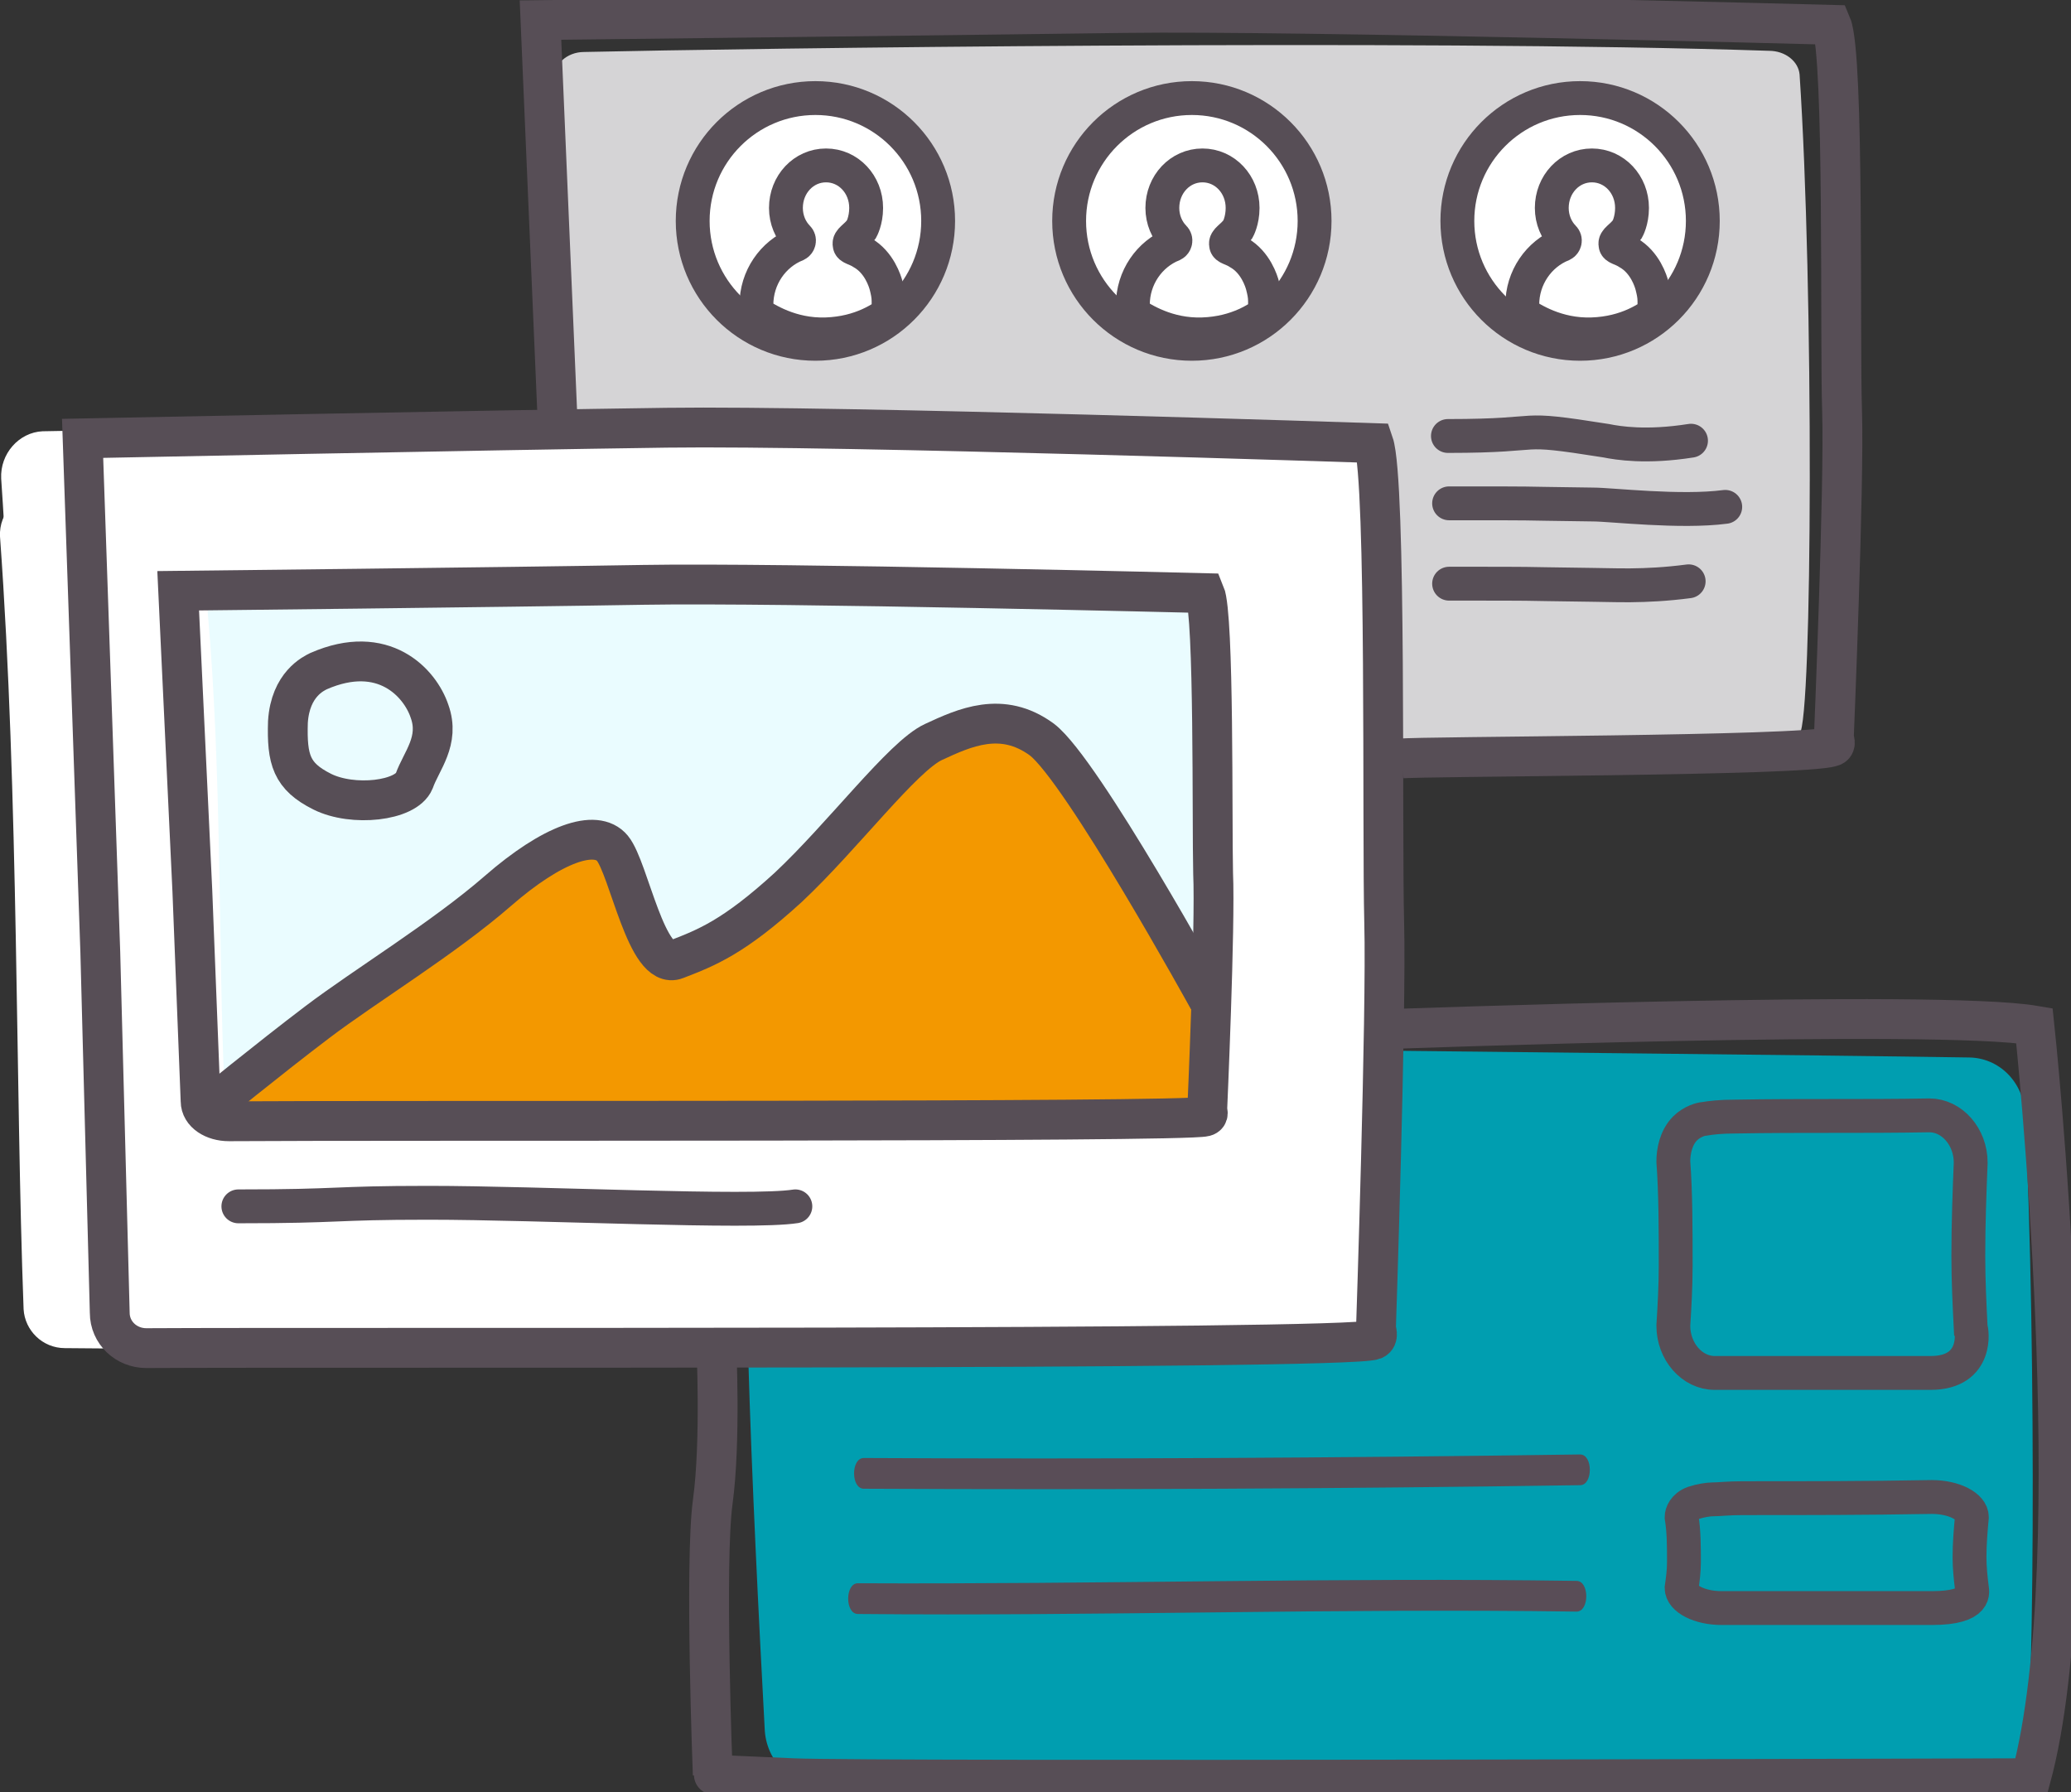 <svg width="104" height="90" viewBox="0 0 104 90" fill="none" xmlns="http://www.w3.org/2000/svg">
<rect x="0" y="0" width="104" height="90" fill="#333333" stroke="none"/>
<g clip-path="url(#clip0_0_544)">
<path d="M66.844 37.376C79.941 37.317 90.133 37.08 90.37 36.842C91.022 36.19 91.082 14.357 90.37 3.738C90.311 3.085 89.659 2.551 88.83 2.551C70.933 1.958 37.215 2.432 29.333 2.61C28.445 2.61 27.793 3.263 27.793 3.975C28.267 9.789 28.504 15.425 28.563 21.477" fill="#D5D4D6"/>
<path d="M60.504 17.442C63.907 17.442 66.667 14.68 66.667 11.272C66.667 7.865 63.907 5.102 60.504 5.102C57.1 5.102 54.341 7.865 54.341 11.272C54.341 14.68 57.1 17.442 60.504 17.442Z" fill="white"/>
<path d="M59.852 17.264C63.256 17.264 66.015 14.502 66.015 11.094C66.015 7.687 63.256 4.924 59.852 4.924C56.448 4.924 53.689 7.687 53.689 11.094C53.689 14.502 56.448 17.264 59.852 17.264Z" stroke="#574E56" stroke-width="1.7" stroke-miterlimit="10" stroke-linecap="round"/>
<path d="M63.17 15.307C63.17 15.247 63.17 15.188 63.17 15.129C63.17 14.832 63.111 14.595 63.052 14.357C62.993 14.12 62.696 13.171 61.867 12.696C61.511 12.459 61.215 12.459 61.215 12.281C61.156 12.043 61.511 11.925 61.807 11.51C61.807 11.51 62.044 11.094 62.044 10.442C62.044 9.255 61.156 8.306 60.03 8.306C58.904 8.306 58.015 9.255 58.015 10.442C58.015 11.035 58.252 11.569 58.607 11.925C58.726 12.043 58.667 12.222 58.548 12.281C57.363 12.755 56.533 13.942 56.533 15.307V15.722C57.007 16.018 58.252 16.849 60.03 16.79C61.807 16.73 62.874 15.959 63.348 15.603C63.23 15.485 63.17 15.425 63.17 15.307Z" fill="white"/>
<path d="M63.526 15.307C63.526 15.247 63.526 15.188 63.526 15.129C63.526 14.832 63.467 14.595 63.407 14.357C63.348 14.12 63.052 13.171 62.222 12.696C61.867 12.459 61.57 12.459 61.57 12.281C61.511 12.043 61.867 11.925 62.163 11.51C62.163 11.51 62.4 11.094 62.4 10.442C62.4 9.255 61.511 8.306 60.385 8.306C59.259 8.306 58.37 9.255 58.37 10.442C58.37 11.035 58.607 11.569 58.963 11.925C59.081 12.043 59.022 12.222 58.904 12.281C57.718 12.755 56.889 13.942 56.889 15.307V15.722C57.363 16.018 58.607 16.849 60.385 16.79C62.163 16.73 63.23 15.959 63.704 15.603C63.585 15.485 63.526 15.425 63.526 15.307Z" stroke="#574E56" stroke-width="1.7" stroke-miterlimit="10" stroke-linecap="round"/>
<path d="M80.059 17.442C83.463 17.442 86.222 14.68 86.222 11.272C86.222 7.865 83.463 5.102 80.059 5.102C76.656 5.102 73.896 7.865 73.896 11.272C73.896 14.68 76.656 17.442 80.059 17.442Z" fill="white"/>
<path d="M79.348 17.264C82.752 17.264 85.511 14.502 85.511 11.094C85.511 7.687 82.752 4.924 79.348 4.924C75.944 4.924 73.185 7.687 73.185 11.094C73.185 14.502 75.944 17.264 79.348 17.264Z" stroke="#574E56" stroke-width="1.7" stroke-miterlimit="10" stroke-linecap="round"/>
<path d="M82.726 15.307C82.726 15.247 82.726 15.188 82.726 15.129C82.726 14.832 82.667 14.595 82.607 14.357C82.548 14.12 82.252 13.171 81.422 12.696C81.067 12.459 80.77 12.459 80.77 12.281C80.711 12.043 81.067 11.925 81.363 11.51C81.363 11.51 81.6 11.094 81.6 10.442C81.6 9.255 80.711 8.306 79.585 8.306C78.459 8.306 77.57 9.255 77.57 10.442C77.57 11.035 77.807 11.569 78.163 11.925C78.281 12.043 78.222 12.222 78.104 12.281C76.918 12.755 76.089 13.942 76.089 15.307V15.722C76.563 16.018 77.807 16.849 79.585 16.79C81.363 16.73 82.43 15.959 82.904 15.603C82.726 15.485 82.726 15.425 82.726 15.307Z" fill="white"/>
<path d="M83.082 15.307C83.082 15.247 83.082 15.188 83.082 15.129C83.082 14.832 83.022 14.595 82.963 14.357C82.904 14.12 82.607 13.171 81.778 12.696C81.422 12.459 81.126 12.459 81.126 12.281C81.067 12.043 81.422 11.925 81.719 11.51C81.719 11.51 81.956 11.094 81.956 10.442C81.956 9.255 81.067 8.306 79.941 8.306C78.815 8.306 77.926 9.255 77.926 10.442C77.926 11.035 78.163 11.569 78.519 11.925C78.637 12.043 78.578 12.222 78.459 12.281C77.274 12.755 76.444 13.942 76.444 15.307V15.722C76.918 16.018 78.163 16.849 79.941 16.79C81.719 16.73 82.785 15.959 83.259 15.603C83.082 15.485 83.082 15.425 83.082 15.307Z" stroke="#574E56" stroke-width="1.7" stroke-miterlimit="10" stroke-linecap="round"/>
<path d="M41.6 17.442C45.004 17.442 47.763 14.68 47.763 11.272C47.763 7.865 45.004 5.102 41.6 5.102C38.196 5.102 35.437 7.865 35.437 11.272C35.437 14.68 38.196 17.442 41.6 17.442Z" fill="white"/>
<path d="M40.948 17.264C44.352 17.264 47.111 14.502 47.111 11.094C47.111 7.687 44.352 4.924 40.948 4.924C37.544 4.924 34.785 7.687 34.785 11.094C34.785 14.502 37.544 17.264 40.948 17.264Z" stroke="#574E56" stroke-width="1.7" stroke-miterlimit="10" stroke-linecap="round"/>
<path d="M44.267 15.307C44.267 15.247 44.267 15.188 44.267 15.129C44.267 14.832 44.207 14.595 44.148 14.357C44.089 14.12 43.793 13.171 42.963 12.696C42.607 12.459 42.311 12.459 42.311 12.281C42.252 12.043 42.607 11.925 42.904 11.51C42.904 11.51 43.141 11.094 43.141 10.442C43.141 9.255 42.252 8.306 41.126 8.306C40 8.306 39.111 9.255 39.111 10.442C39.111 11.035 39.348 11.569 39.704 11.925C39.822 12.043 39.763 12.222 39.645 12.281C38.459 12.755 37.63 13.942 37.63 15.307V15.722C38.104 16.018 39.348 16.849 41.126 16.79C42.904 16.73 43.97 15.959 44.444 15.603C44.267 15.485 44.267 15.425 44.267 15.307Z" fill="white"/>
<path d="M44.622 15.307C44.622 15.247 44.622 15.188 44.622 15.129C44.622 14.832 44.563 14.595 44.504 14.357C44.444 14.12 44.148 13.171 43.319 12.696C42.963 12.459 42.667 12.459 42.667 12.281C42.607 12.043 42.963 11.925 43.259 11.51C43.259 11.51 43.496 11.094 43.496 10.442C43.496 9.255 42.607 8.306 41.481 8.306C40.355 8.306 39.467 9.255 39.467 10.442C39.467 11.035 39.704 11.569 40.059 11.925C40.178 12.043 40.118 12.222 40 12.281C38.815 12.755 37.985 13.942 37.985 15.307V15.722C38.459 16.018 39.704 16.849 41.481 16.79C43.259 16.73 44.326 15.959 44.8 15.603C44.622 15.485 44.622 15.425 44.622 15.307Z" stroke="#574E56" stroke-width="1.7" stroke-miterlimit="10" stroke-linecap="round"/>
<path d="M72.711 21.892C77.985 21.892 75.793 21.358 80.652 22.129C81.245 22.248 82.667 22.485 84.918 22.129" stroke="#574E56" stroke-width="1.7" stroke-miterlimit="10" stroke-linecap="round"/>
<path d="M72.77 25.274C78.044 25.274 75.319 25.274 80 25.333C80.889 25.333 84.385 25.748 86.637 25.451" stroke="#574E56" stroke-width="1.7" stroke-miterlimit="10" stroke-linecap="round"/>
<path d="M72.77 29.308C78.044 29.308 75.319 29.308 80 29.367C80.889 29.367 82.548 29.486 84.8 29.189" stroke="#574E56" stroke-width="1.7" stroke-miterlimit="10" stroke-linecap="round"/>
<path d="M37.57 67.99C37.748 74.219 38.104 81.279 38.4 86.796C38.459 88.398 39.704 89.644 41.185 89.644C65.778 90.237 101.096 89.881 101.57 89.347C102.163 88.695 102.282 67.574 101.689 55.946C101.63 54.344 100.385 53.098 98.844 53.098C91.319 52.98 73.126 52.802 68.207 52.742" fill="#009EB0"/>
<path d="M0.059 24.028C1.007 37.851 0.83 53.454 1.244 65.201C1.304 66.388 2.193 67.278 3.319 67.278C27.496 67.515 58.963 67.159 67.378 67.04C68.504 67.04 69.333 66.15 69.452 64.964C69.867 58.141 69.867 35.715 69.274 23.612C69.215 22.485 68.385 21.595 67.259 21.536C47.585 20.824 11.496 21.477 2.133 21.655C0.948 21.714 1.56765e-05 22.782 0.059 24.028Z" fill="white"/>
<path d="M9.80582e-06 26.935C0.948 39.987 0.77 54.641 1.185 65.735C1.244 66.803 2.133 67.693 3.259 67.693C27.437 67.93 58.904 67.574 67.319 67.515C68.444 67.515 69.274 66.684 69.393 65.557C69.807 59.09 69.807 37.97 69.215 26.579C69.156 25.511 68.326 24.68 67.2 24.621C47.526 23.968 11.437 24.562 2.074 24.74C0.889 24.74 -0.059 25.748 9.80582e-06 26.935Z" fill="white"/>
<path d="M10.43 30.732C11.141 38.682 10.963 47.64 11.259 54.403C11.319 55.056 11.97 55.59 12.741 55.59C30.104 55.768 52.681 55.531 58.726 55.471C59.496 55.471 60.148 54.937 60.207 54.285C60.504 50.369 60.504 37.436 60.089 30.494C60.03 29.842 59.437 29.367 58.607 29.308C44.504 28.892 18.548 29.248 11.852 29.367C11.082 29.367 10.37 30.02 10.43 30.732Z" fill="#EAFCFF"/>
<path d="M43.378 74.753C55.407 74.812 67.378 74.753 79.348 74.575C80 74.575 80 73.032 79.348 73.032C67.022 73.21 55.052 73.27 43.378 73.21C42.726 73.21 42.726 74.753 43.378 74.753Z" fill="#594D57"/>
<path d="M43.081 81.042C55.111 81.16 67.082 80.745 79.17 80.923C79.822 80.923 79.822 79.38 79.17 79.38C67.141 79.202 55.17 79.558 43.081 79.499C42.43 79.499 42.43 81.042 43.081 81.042Z" fill="#594D57"/>
<path d="M11.97 60.574C17.244 60.574 16.593 60.395 21.511 60.395C27.141 60.395 37.689 60.929 39.941 60.574" stroke="#574E56" stroke-width="1.7" stroke-miterlimit="10" stroke-linecap="round"/>
<path d="M12.385 53.929C12.385 53.929 12.504 53.87 12.741 53.691C13.926 52.98 17.837 50.547 17.896 50.369C17.956 50.132 24.83 45.208 24.83 45.208L28.326 43.191L31.23 42.834L32.652 45.208L33.422 47.699H34.963C34.963 47.699 36.622 47.106 36.859 47.047C37.096 46.987 39.052 45.504 39.348 45.208C39.645 44.911 45.096 39.097 45.333 38.86C45.57 38.622 49.422 36.19 49.422 36.19L51.852 36.546C51.852 36.546 54.519 40.699 54.874 40.936C55.23 41.173 60.267 49.479 60.267 49.479L60.8 54.581L60.207 56.124L12.089 55.887L11.852 54.581" fill="#F39800"/>
<path d="M95.882 80.33H85.333C84.207 80.33 83.319 79.855 83.319 79.321C83.378 78.906 83.437 78.49 83.437 78.016C83.437 77.245 83.437 76.473 83.319 75.761C83.319 75.583 83.437 75.227 83.911 75.049C84.267 74.931 84.681 74.871 84.859 74.871C85.215 74.871 85.63 74.812 86.4 74.812C89.837 74.812 92.444 74.812 95.882 74.753C97.007 74.753 97.896 75.227 97.896 75.761C97.837 76.414 97.778 77.067 97.778 77.778C97.778 78.312 97.837 78.846 97.896 79.321C97.896 79.44 98.252 80.33 95.882 80.33Z" fill="#009EB0"/>
<path d="M97.007 80.745H86.459C85.333 80.745 84.445 80.27 84.445 79.736C84.504 79.321 84.563 78.906 84.563 78.431C84.563 77.66 84.563 76.889 84.445 76.177C84.445 75.999 84.563 75.643 85.037 75.465C85.393 75.346 85.807 75.287 85.985 75.287C86.341 75.287 86.756 75.227 87.526 75.227C90.963 75.227 93.57 75.227 97.007 75.168C98.133 75.168 99.022 75.643 99.022 76.177C98.963 76.829 98.904 77.482 98.904 78.194C98.904 78.728 98.963 79.262 99.022 79.736C99.022 79.855 99.378 80.745 97.007 80.745Z" stroke="#574E56" stroke-width="1.7" stroke-miterlimit="10"/>
<path d="M95.822 67.99H84.978C83.852 67.99 82.904 66.922 82.904 65.616C82.963 64.667 83.022 63.658 83.022 62.591C83.022 60.752 83.022 58.972 82.904 57.37C82.904 56.895 83.022 56.183 83.496 55.709C83.852 55.353 84.326 55.234 84.445 55.234C84.8 55.175 85.274 55.115 86.044 55.115C89.541 55.056 92.267 55.115 95.763 55.056C96.889 55.056 97.837 56.124 97.837 57.429C97.778 58.912 97.719 60.455 97.719 62.116C97.719 63.362 97.778 64.549 97.837 65.735C97.837 65.794 98.252 67.99 95.822 67.99Z" fill="#009EB0"/>
<path d="M96.948 68.939H86.104C84.978 68.939 84.03 67.871 84.03 66.566C84.089 65.616 84.148 64.608 84.148 63.54C84.148 61.701 84.148 59.921 84.03 58.319C84.03 57.844 84.148 57.133 84.622 56.658C84.978 56.302 85.452 56.183 85.57 56.183C85.926 56.124 86.4 56.065 87.17 56.065C90.667 56.005 93.393 56.065 96.889 56.005C98.015 56.005 98.963 57.073 98.963 58.378C98.904 59.861 98.844 61.404 98.844 63.065C98.844 64.311 98.904 65.498 98.963 66.684C99.022 66.743 99.378 68.939 96.948 68.939Z" stroke="#574E56" stroke-width="1.7" stroke-miterlimit="10"/>
<path d="M70.341 38.088C71.17 37.97 90.548 37.97 91.97 37.495C92.267 37.436 92.089 37.08 92.089 37.08C92.089 37.08 92.622 24.265 92.504 20.646C92.385 17.027 92.622 2.788 91.97 1.246C91.97 1.246 65.244 0.534 56.474 0.653C47.704 0.771 27.141 1.009 27.141 1.009L28.03 21.833" stroke="#574E56" stroke-width="2" stroke-miterlimit="10"/>
<path d="M5.511 65.913C5.511 66.921 6.341 67.693 7.348 67.693C17.482 67.633 67.615 67.811 68.978 67.278C69.274 67.159 69.096 66.744 69.096 66.744C69.096 66.744 69.63 50.844 69.511 46.335C69.393 41.826 69.63 24.146 68.978 22.248C68.978 22.248 42.252 21.358 33.481 21.477C24.711 21.595 4.148 22.011 4.148 22.011L5.037 47.818L5.511 65.913Z" stroke="#574E56" stroke-width="2" stroke-miterlimit="10"/>
<path d="M10.074 55.293C10.074 55.887 10.726 56.302 11.496 56.302C19.556 56.243 59.437 56.361 60.504 56.065C60.741 56.005 60.622 55.768 60.622 55.768C60.622 55.768 61.037 46.453 60.919 43.843C60.859 41.233 60.978 30.91 60.504 29.782C60.504 29.782 39.23 29.248 32.296 29.367C25.363 29.486 8.948 29.664 8.948 29.664L9.659 44.733L10.074 55.293Z" stroke="#574E56" stroke-width="2" stroke-miterlimit="10"/>
<path d="M10.311 55.768C10.311 55.768 13.511 53.158 15.941 51.318C18.37 49.479 22.282 47.106 25.007 44.733C27.733 42.36 29.926 41.589 30.756 42.597C31.585 43.606 32.474 48.767 33.956 48.174C35.496 47.581 36.859 47.047 39.585 44.555C42.311 42.004 45.333 37.97 46.874 37.258C48.415 36.546 50.311 35.656 52.326 37.139C54.341 38.682 60.681 50.191 60.681 50.191" stroke="#574E56" stroke-width="2" stroke-miterlimit="10"/>
<path d="M16 33.698C15.763 33.817 14.578 34.351 14.459 36.249C14.4 38.148 14.637 38.978 16.178 39.75C17.718 40.521 20.385 40.224 20.8 39.216C21.156 38.207 22.104 37.199 21.57 35.715C21.096 34.291 19.259 32.274 16 33.698Z" stroke="#574E56" stroke-width="2" stroke-miterlimit="10"/>
<path d="M69.689 51.674C69.689 51.674 97.304 50.666 102.163 51.496C102.163 51.496 105.007 78.135 101.985 89.288C101.985 89.288 43.911 89.466 39.822 89.288C35.733 89.11 35.793 89.11 35.793 89.11C35.793 89.11 35.378 78.431 35.793 75.405C36.207 72.38 35.97 67.515 35.97 67.515" stroke="#574E56" stroke-width="2" stroke-miterlimit="10"/>
</g>
<defs>
<clipPath id="clip0_0_544">
<rect width="104" height="90" fill="white"/>
</clipPath>
</defs>
</svg>
